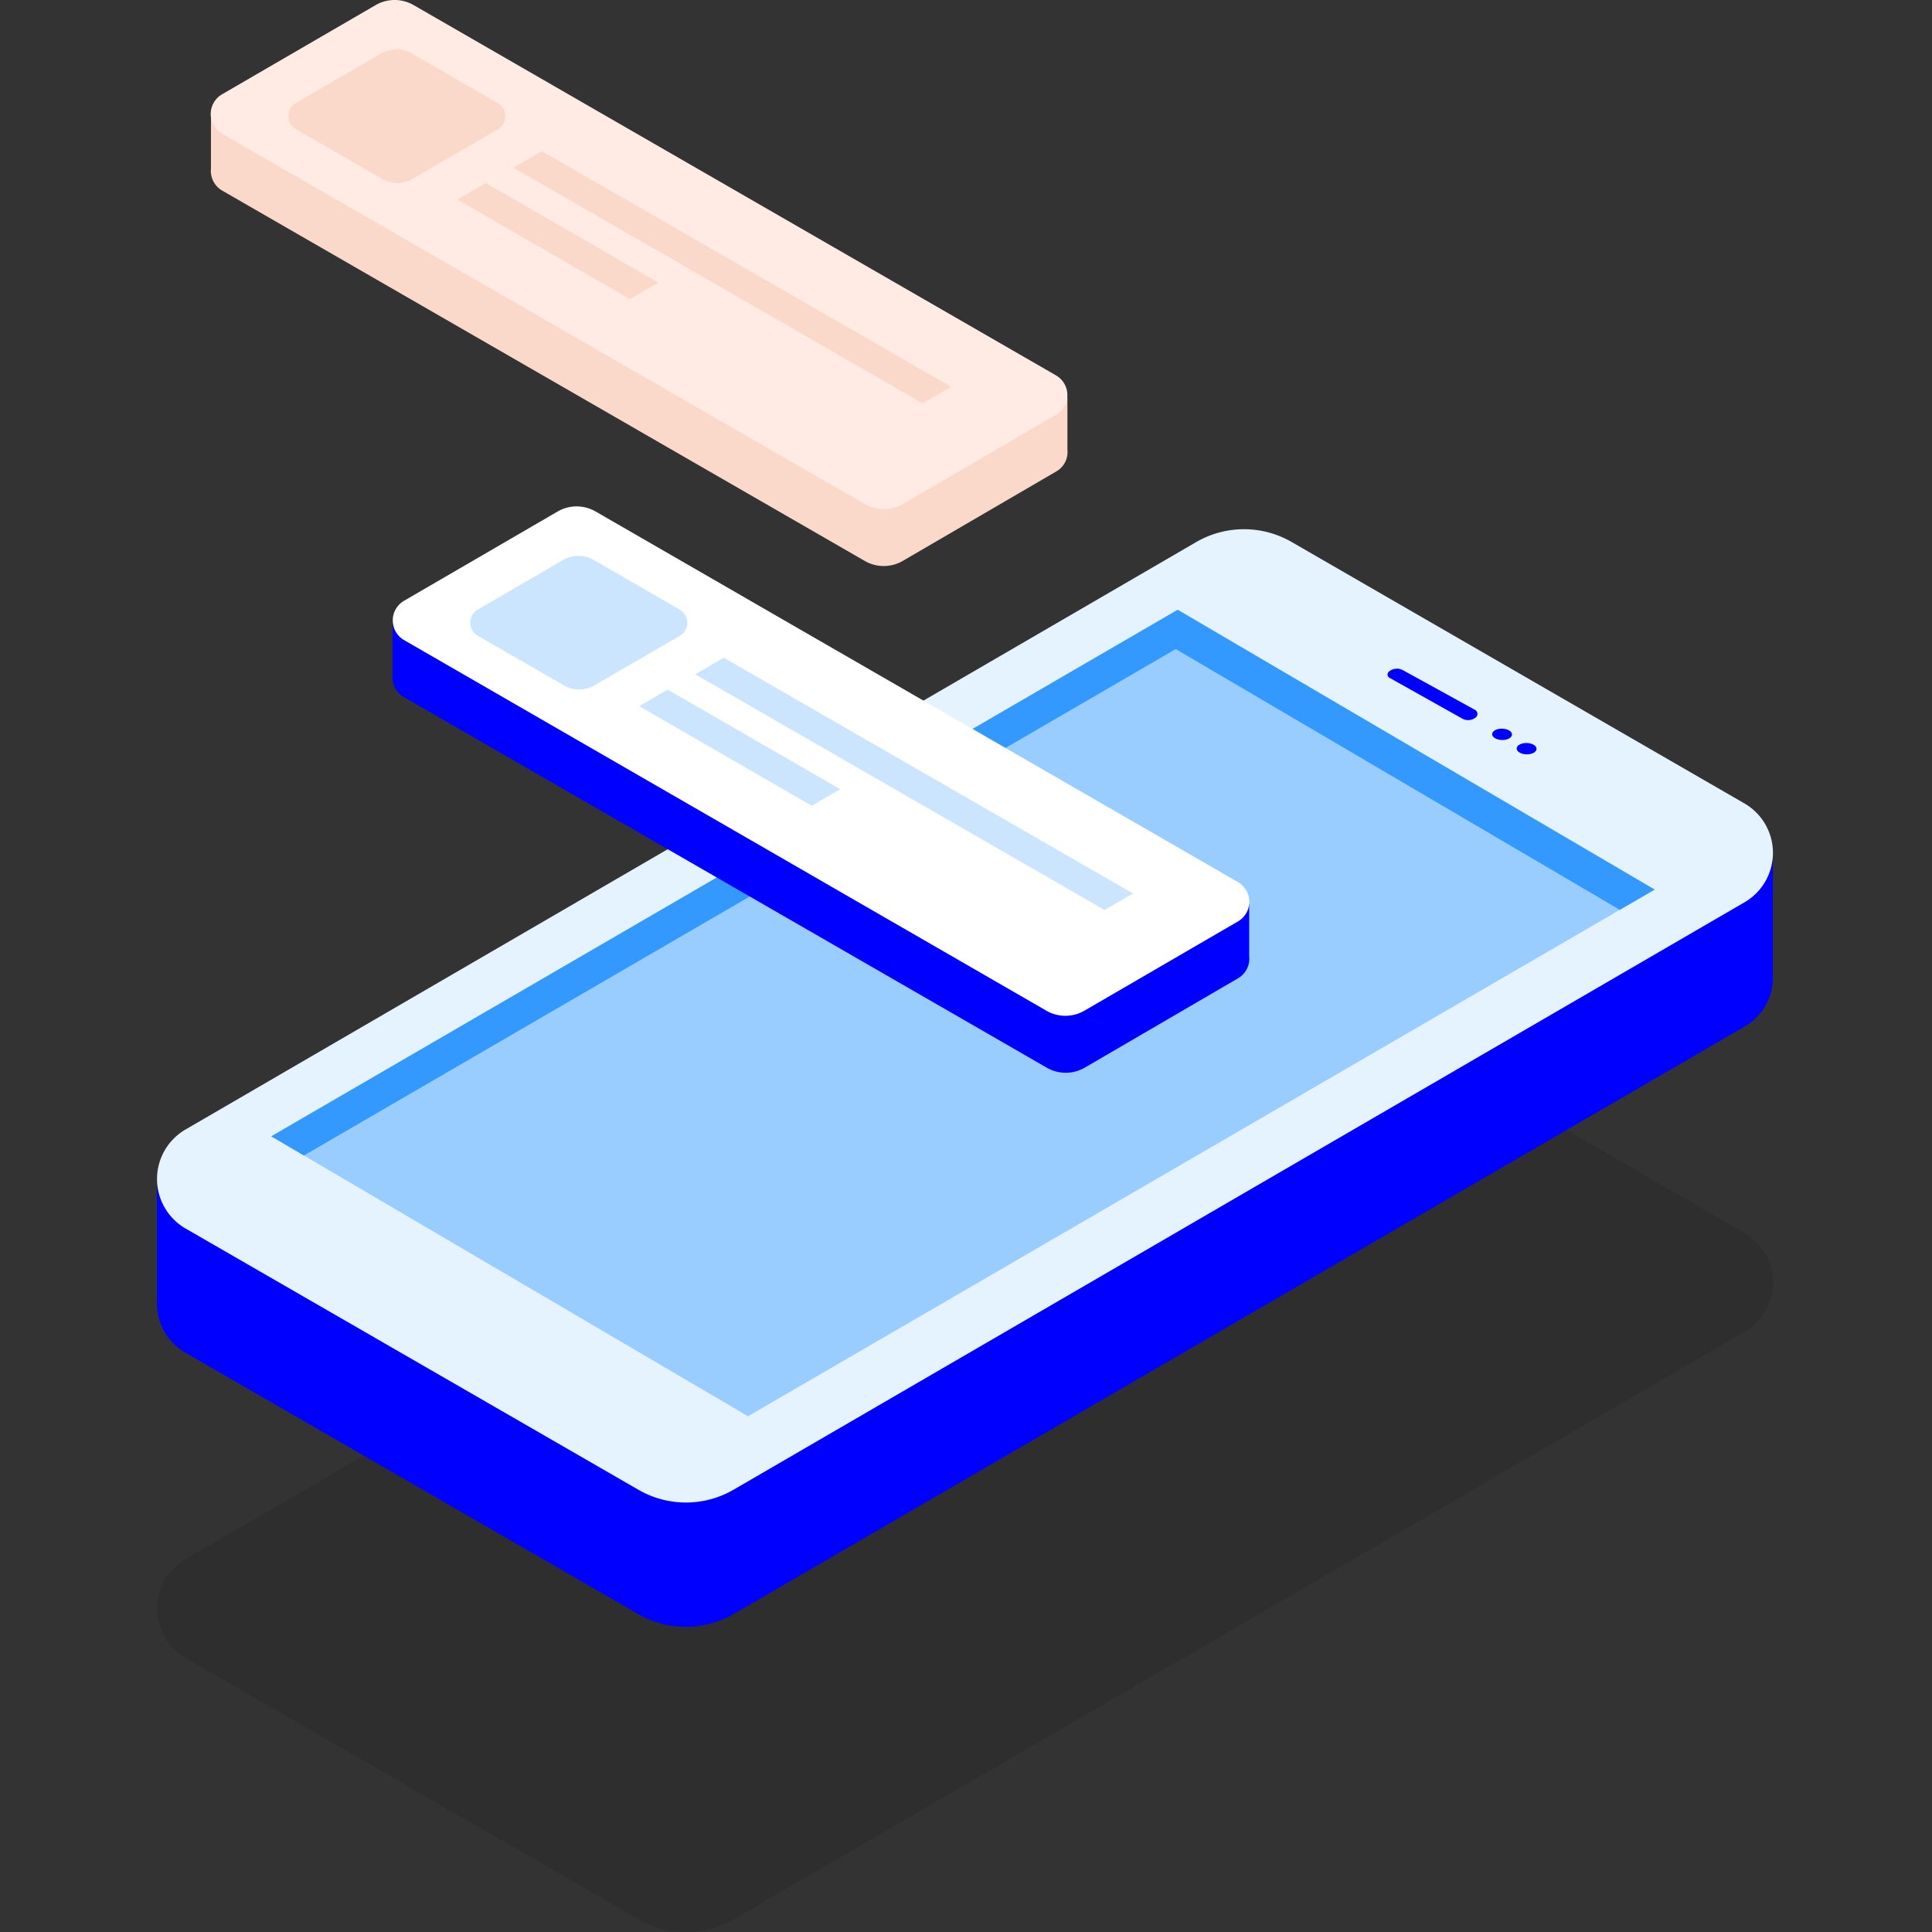 <svg xmlns="http://www.w3.org/2000/svg" width="80" height="80" fill="none"><rect width="100%" height="100%" fill="#333333" stroke="none"/><path fill="#000" d="M72.245 55.147 30.39 79.471a3.955 3.955 0 0 1-3.958 0L7.692 68.657a2.367 2.367 0 0 1 0-4.1l41.855-24.323a3.949 3.949 0 0 1 3.955 0l18.743 10.82a2.37 2.37 0 0 1 0 4.093Z" opacity=".098"/><path fill="#00F" d="M6.5 49.123v4.88c.01.832.458 1.597 1.18 2.01l18.743 10.82a3.949 3.949 0 0 0 3.955 0l41.858-24.324a2.335 2.335 0 0 0 1.174-1.946v-5.305L6.5 49.123Z"/><path fill="#E5F2FF" d="m72.236 37.363-41.855 24.32a3.933 3.933 0 0 1-3.955 0L7.683 50.87a2.37 2.37 0 0 1 0-4.1l41.849-24.324a3.945 3.945 0 0 1 3.958 0l18.74 10.82a2.367 2.367 0 0 1 .006 4.097Z"/><path fill="#9CF" d="M48.766 25.25 11.233 47.053l19.741 11.59 37.542-21.807"/><path fill="#00F" d="m57.54 28.068 3.007 1.686c.178.1.398.082.558-.044a.188.188 0 0 0-.025-.314l-2.982-1.642a.512.512 0 0 0-.596.066.157.157 0 0 0 .037.248Z"/><ellipse cx="63.214" cy="31.001" fill="#00F" rx=".235" ry=".411" transform="rotate(-88.64 63.214 31.001)"/><ellipse cx="62.198" cy="30.407" fill="#00F" rx=".235" ry=".411" transform="rotate(-88.64 62.198 30.407)"/><path fill="#FBD9CA" d="M44.199 18.614v-2.16l-7.408-2.56L17.128 2.561a1.57 1.57 0 0 0-1.57 0l-4.29 2.511-1.096-.38-1.437-.028v2.323a.942.942 0 0 0 .464.904l26.61 15.337a1.57 1.57 0 0 0 1.569 0l6.35-3.701a.923.923 0 0 0 .47-.913Z"/><path fill="#FFEBE3" d="m43.728 17.173-6.347 3.698a1.57 1.57 0 0 1-1.57 0L9.2 5.537a.942.942 0 0 1 0-1.635L15.556.21a1.57 1.57 0 0 1 1.57 0l26.602 15.334a.942.942 0 0 1 0 1.63Z"/><path fill="#FBD9CA" d="m20.62 5.353-3.538 2.056a1.256 1.256 0 0 1-1.256 0l-3.572-2.06a.628.628 0 0 1 0-1.086l3.538-2.056a1.256 1.256 0 0 1 1.255 0l3.566 2.063a.628.628 0 0 1 .006 1.083ZM39.387 16.017l-1.18.687L21.26 6.945l1.177-.687 16.95 9.759ZM20.117 7.578l-1.178.684 7.145 4.125 1.18-.684-7.147-4.125Z"/><path fill="#39F" d="M68.516 36.836 48.766 25.25 11.233 47.053l1.35.794 36.101-20.971 18.389 10.798 1.443-.838Z"/><path fill="#00F" d="M51.726 39.595v-2.15l-35.47-11.812v2.323a.942.942 0 0 0 .477.916L43.345 44.21a1.57 1.57 0 0 0 1.57 0l6.347-3.7a.942.942 0 0 0 .464-.914Z"/><path fill="#fff" d="M51.261 38.155 44.9 41.852a1.57 1.57 0 0 1-1.57 0L16.733 26.506a.942.942 0 0 1 0-1.63l6.36-3.697a1.57 1.57 0 0 1 1.569 0l26.6 15.346a.942.942 0 0 1 0 1.63Z"/><path fill="#CCE5FF" d="m28.147 26.33-3.538 2.052a1.256 1.256 0 0 1-1.256 0l-3.569-2.056a.628.628 0 0 1 0-1.086l3.541-2.056a1.256 1.256 0 0 1 1.256 0l3.566 2.059a.628.628 0 0 1 0 1.086ZM46.918 36.997l-1.18.684-16.95-9.76 1.18-.687 16.95 9.763ZM27.647 28.555l-1.18.684 7.147 4.128 1.177-.688-7.144-4.124Z"/></svg>